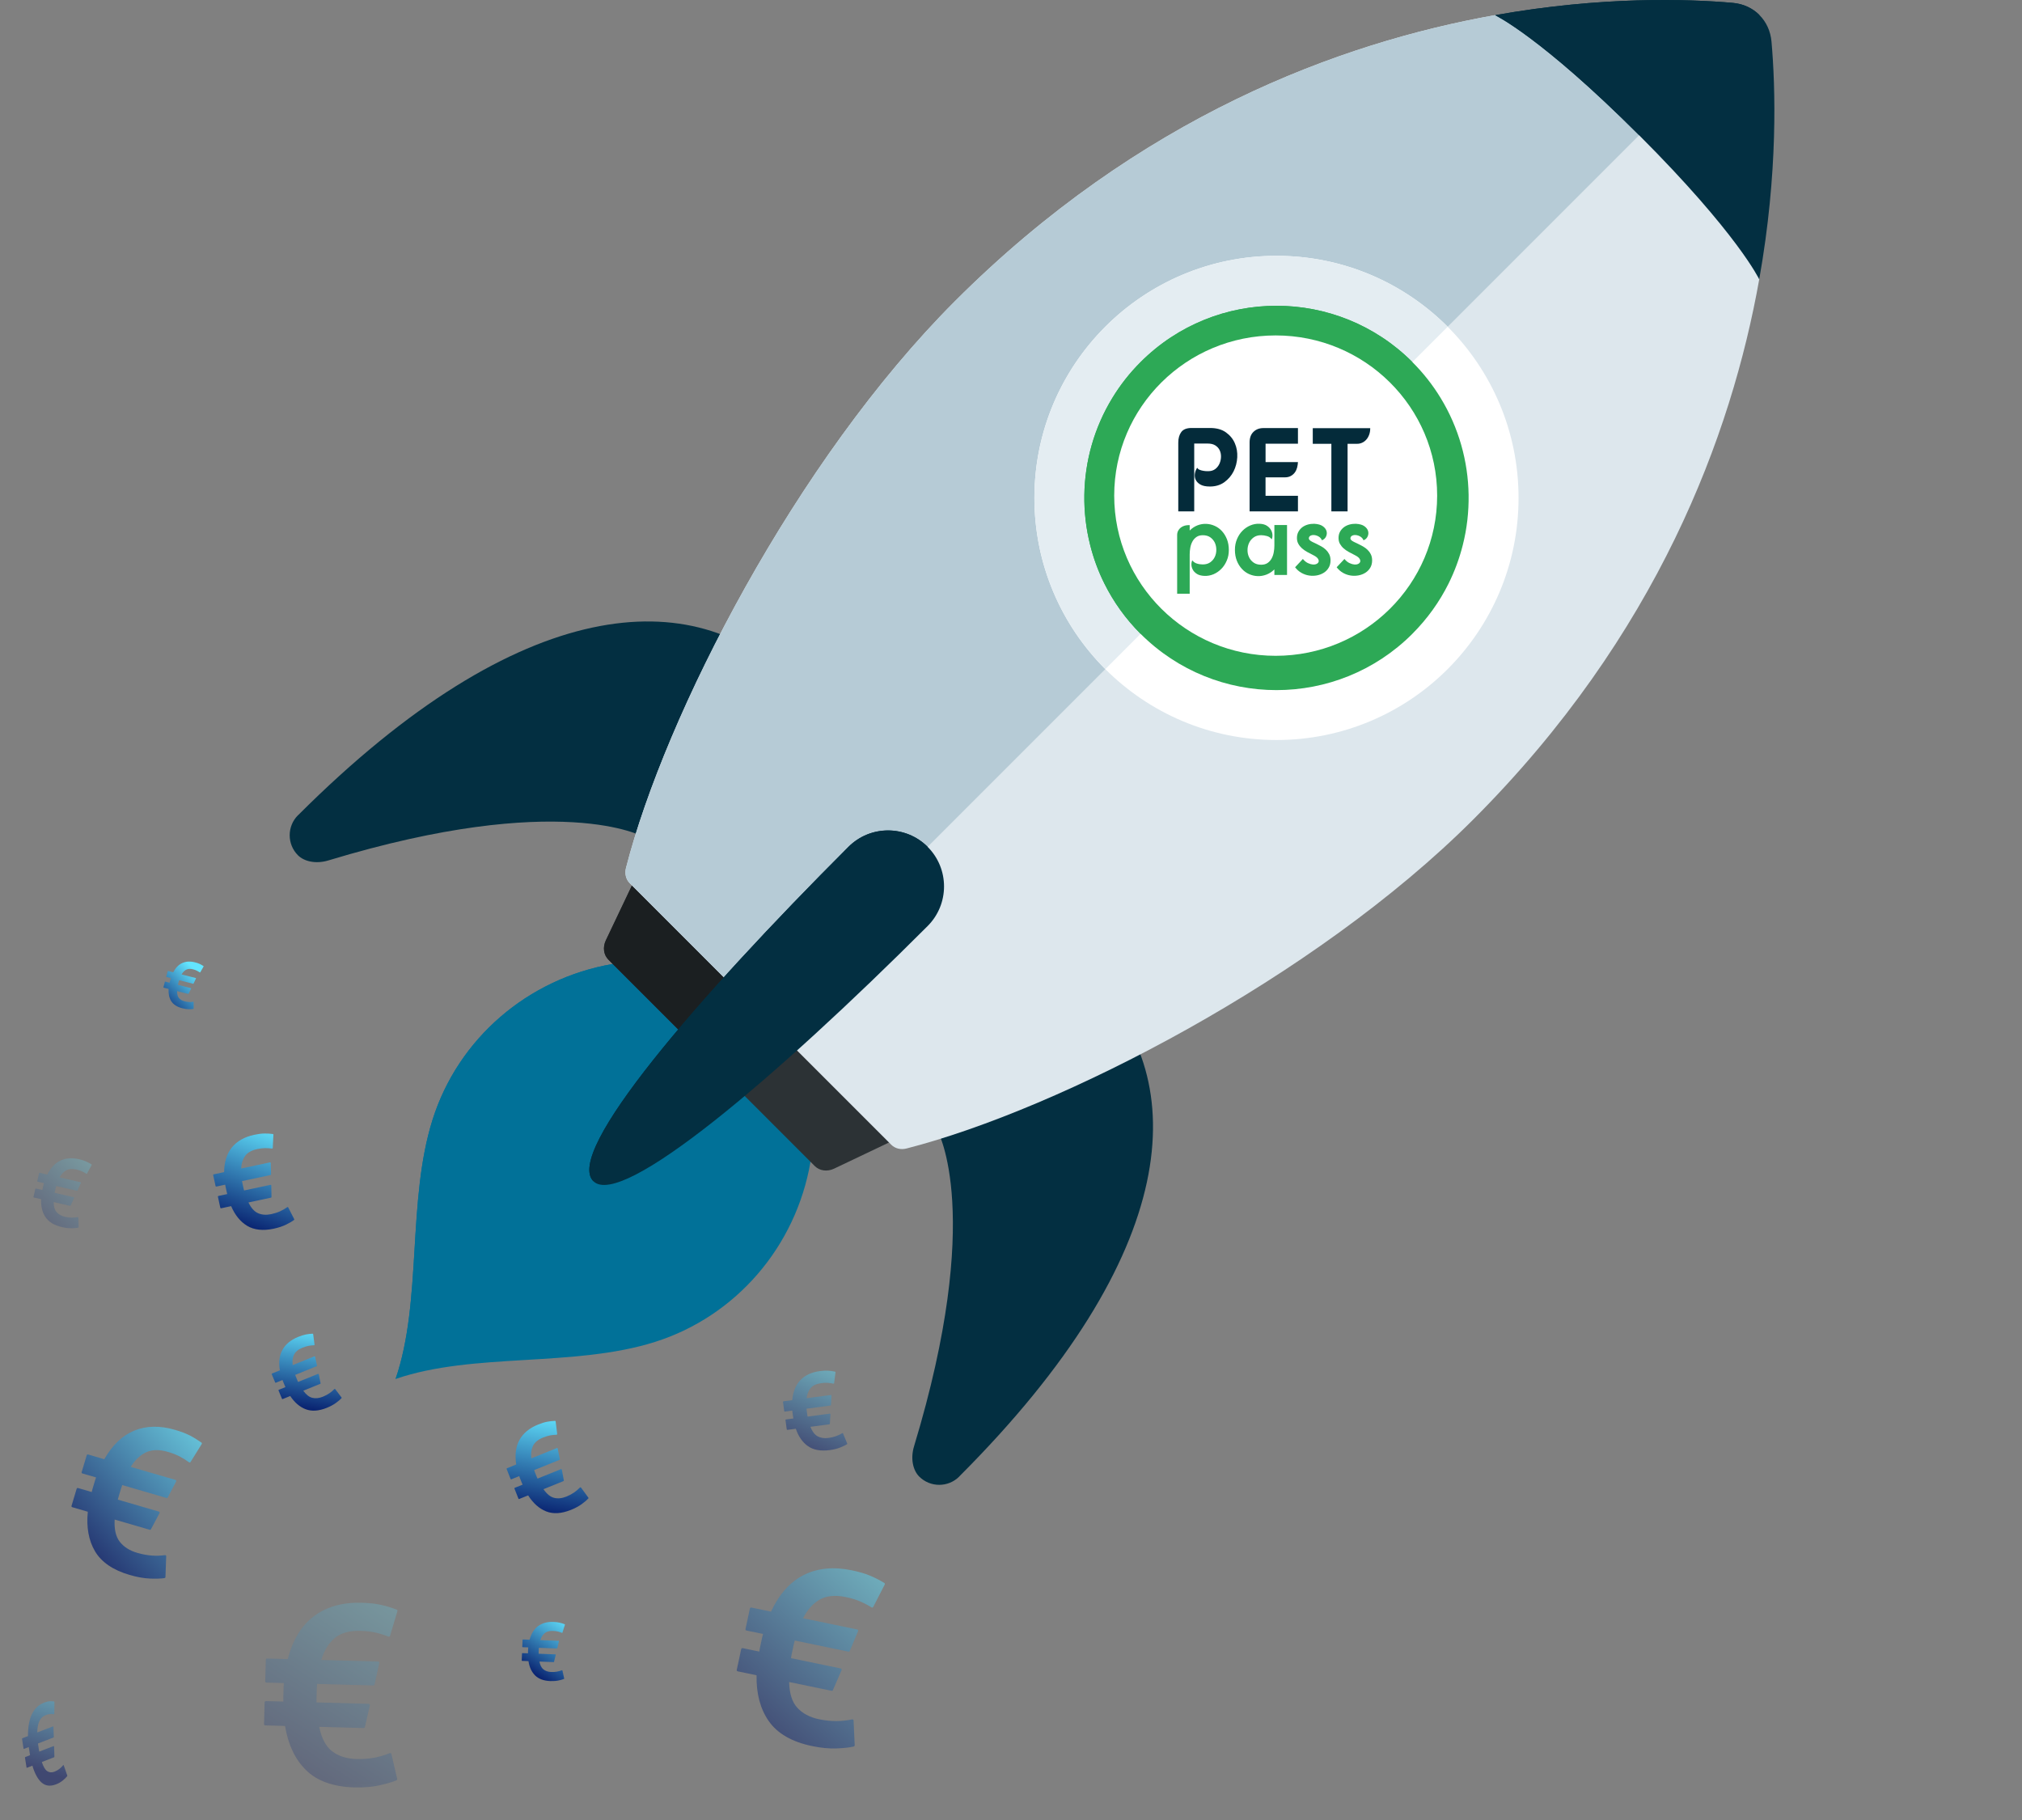 <svg width="70" height="63" viewBox="0 0 70 63" fill="none" xmlns="http://www.w3.org/2000/svg">
<rect x="0" y="0" width="70" height="63" fill="#808080" stroke="none"/>
<g id="aumenta_ventas" clip-path="url(#clip0_2947_22697)">
<g id="Group">
<path id="Vector" d="M28.059 40.216C27.553 43.158 25.475 45.565 22.676 46.451C19.86 47.342 16.393 46.805 13.694 47.734C14.622 45.035 14.085 41.568 14.977 38.752C15.863 35.953 18.269 33.875 21.212 33.368L22.18 32.645L28.918 39.382L28.059 40.215L28.059 40.216Z" fill="#017198"/>
<path id="Vector_2" d="M25.482 35.946L13.694 47.734C14.622 45.034 14.085 41.568 14.977 38.751C15.863 35.953 18.269 33.874 21.212 33.368L22.18 32.645L25.482 35.946V35.946Z" fill="#017198"/>
<path id="Vector_3" d="M30.777 39.548L28.874 40.454C28.638 40.566 28.374 40.53 28.207 40.364L25.653 37.809L23.608 35.764L21.063 33.219C20.896 33.053 20.861 32.789 20.973 32.553L21.878 30.65L22.724 29.805L31.622 38.703L30.777 39.548Z" fill="#2C3235"/>
<path id="Vector_4" d="M27.173 34.254L24.635 36.791L21.063 33.219C20.896 33.053 20.861 32.789 20.973 32.552L21.878 30.65L22.724 29.805L27.173 34.254V34.254Z" fill="#1B1F21"/>
<path id="Vector_5" d="M27.42 23.564C24.041 20.185 18.052 20.486 10.317 28.221L10.316 28.219C9.933 28.602 9.933 29.224 10.316 29.607C10.52 29.811 10.919 29.919 11.365 29.785C19.405 27.347 22.276 28.968 22.276 28.968L27.55 23.694L27.42 23.564V23.564Z" fill="#032F41"/>
<path id="Vector_6" d="M37.864 34.007C41.243 37.386 40.943 43.375 33.207 51.11L33.209 51.111C32.826 51.494 32.204 51.494 31.821 51.111C31.617 50.907 31.509 50.508 31.644 50.062C34.081 42.022 32.46 39.151 32.46 39.151L37.734 33.877L37.865 34.007H37.864Z" fill="#032F41"/>
<path id="Vector_7" d="M60.903 9.67C59.944 15.056 57.38 21.989 51.001 28.369C45.493 33.877 36.676 38.4 31.385 39.755C31.185 39.807 30.987 39.758 30.855 39.626L21.801 30.572C21.669 30.44 21.621 30.242 21.672 30.042C23.027 24.751 27.551 15.934 33.059 10.427C39.438 4.046 46.371 1.483 51.757 0.524C51.757 0.524 53.735 0.373 57.394 4.033C61.081 7.72 60.903 9.67 60.903 9.67Z" fill="#DDE7ED"/>
<path id="Vector_8" d="M57.395 4.033L26.328 35.1L21.801 30.572C21.669 30.44 21.621 30.242 21.672 30.042C23.027 24.751 27.551 15.934 33.058 10.426C39.438 4.046 46.372 1.483 51.758 0.524C51.758 0.524 53.735 0.373 57.395 4.033Z" fill="#B6CBD6"/>
<path id="Vector_9" d="M32.114 32.055C26.852 37.317 21.508 41.854 20.541 40.887C19.538 39.884 24.111 34.576 29.373 29.314C30.13 28.557 31.358 28.557 32.114 29.314C32.871 30.071 32.871 31.298 32.114 32.055Z" fill="#032F41"/>
<path id="Vector_10" d="M32.114 29.313L20.541 40.887C19.537 39.884 24.111 34.576 29.373 29.314C30.13 28.557 31.357 28.557 32.114 29.314V29.313Z" fill="#032F41"/>
<path id="Vector_11" d="M44.191 25.616C48.819 25.616 52.571 21.864 52.571 17.236C52.571 12.607 48.819 8.855 44.191 8.855C39.562 8.855 35.81 12.607 35.81 17.236C35.81 21.864 39.562 25.616 44.191 25.616Z" fill="white"/>
<path id="Vector_12" d="M50.117 11.31L38.265 23.162C34.992 19.889 34.992 14.583 38.265 11.31C41.538 8.037 46.844 8.037 50.117 11.31Z" fill="#E4EDF2"/>
<path id="Vector_13" d="M48.895 21.94C46.297 24.538 42.085 24.538 39.486 21.94C38.964 21.418 38.547 20.83 38.235 20.204C38.02 19.775 37.856 19.327 37.741 18.869C37.597 18.299 37.53 17.714 37.539 17.13C37.557 15.965 37.881 14.804 38.508 13.777C38.777 13.334 39.104 12.915 39.487 12.533C42.085 9.935 46.297 9.935 48.894 12.532C49.278 12.915 49.605 13.334 49.874 13.777C50.501 14.804 50.824 15.966 50.842 17.13C50.851 17.714 50.785 18.299 50.64 18.869C50.525 19.326 50.36 19.774 50.147 20.203C49.834 20.83 49.417 21.417 48.894 21.94H48.895Z" fill="#2DA956"/>
<path id="Vector_14" d="M39.487 21.94C38.965 21.418 38.547 20.83 38.235 20.204C38.021 19.775 37.856 19.327 37.742 18.869C37.598 18.299 37.53 17.714 37.54 17.13C37.557 15.965 37.881 14.804 38.508 13.777C38.777 13.334 39.104 12.915 39.487 12.533C42.085 9.935 46.297 9.935 48.895 12.532L39.486 21.94L39.487 21.94Z" fill="#2DA956"/>
<path id="Vector_15" d="M60.903 9.67C60.903 9.67 60.159 8.094 56.746 4.681C53.334 1.269 51.758 0.525 51.758 0.525C55.456 -0.134 58.426 -0.037 59.986 0.099C60.722 0.164 61.264 0.707 61.328 1.441C61.465 3.002 61.562 5.972 60.903 9.67Z" fill="#032F41"/>
<path id="Vector_16" d="M60.909 0.519L56.746 4.681H56.746C53.334 1.269 51.758 0.525 51.758 0.525C55.456 -0.134 58.426 -0.037 59.986 0.099C60.354 0.132 60.674 0.283 60.909 0.519H60.909Z" fill="#032F41"/>
</g>
<path id="Vector_17" d="M44.239 14.642C44.342 14.458 44.48 14.277 44.681 14.213C44.903 14.144 45.153 14.244 45.309 14.417C45.466 14.589 45.541 14.82 45.576 15.05C45.655 15.554 45.558 16.084 45.307 16.527C45.165 16.778 44.966 17.009 44.698 17.117C44.698 17.117 44.697 17.118 44.696 17.118C44.509 17.194 44.294 17.136 44.167 16.979C44.157 16.968 44.148 16.956 44.14 16.943C44.052 16.816 44.002 16.666 43.968 16.516C43.825 15.886 43.924 15.205 44.239 14.642L44.239 14.642ZM41.817 15.059C41.852 14.829 41.926 14.597 42.081 14.424C42.236 14.251 42.487 14.15 42.709 14.218C42.909 14.28 43.05 14.461 43.153 14.644C43.469 15.206 43.571 15.887 43.431 16.517C43.398 16.668 43.35 16.818 43.262 16.945C43.253 16.957 43.244 16.969 43.235 16.982C43.109 17.14 42.894 17.197 42.706 17.123C42.706 17.123 42.705 17.123 42.703 17.122C42.437 17.015 42.236 16.785 42.093 16.535C41.839 16.092 41.74 15.563 41.816 15.059L41.817 15.059ZM41.547 18.383C41.286 18.342 41.059 18.177 40.88 17.982C40.562 17.637 40.366 17.183 40.331 16.716C40.315 16.503 40.334 16.28 40.438 16.093C40.542 15.907 40.745 15.765 40.959 15.781C41.151 15.795 41.313 15.929 41.443 16.072C41.843 16.511 42.072 17.1 42.075 17.693C42.076 17.836 42.064 17.98 42.011 18.111C42.006 18.125 42 18.137 41.995 18.149C41.913 18.317 41.733 18.413 41.55 18.384C41.55 18.384 41.549 18.384 41.547 18.384L41.547 18.383ZM45.83 20.159C45.756 20.521 45.474 20.858 45.108 20.904C44.624 20.964 44.232 20.53 43.71 20.531C43.188 20.532 42.796 20.969 42.313 20.91C41.947 20.866 41.663 20.53 41.587 20.169C41.513 19.807 41.611 19.43 41.761 19.093C42.03 18.488 42.628 17.812 43.205 17.489C43.513 17.317 43.891 17.315 44.2 17.486C44.779 17.806 45.38 18.48 45.652 19.084C45.804 19.421 45.903 19.797 45.83 20.159ZM47.07 16.701C47.038 17.169 46.843 17.623 46.527 17.97C46.349 18.165 46.123 18.331 45.862 18.374C45.861 18.374 45.86 18.375 45.859 18.375C45.676 18.404 45.494 18.309 45.413 18.142C45.407 18.13 45.402 18.116 45.396 18.104C45.343 17.972 45.33 17.827 45.33 17.686C45.331 17.093 45.558 16.503 45.955 16.061C46.084 15.918 46.245 15.784 46.438 15.768C46.652 15.752 46.855 15.893 46.96 16.079C47.065 16.266 47.085 16.488 47.07 16.701L47.07 16.701Z" fill="white"/>
<g id="Clip path group">
<mask id="mask0_2947_22697" style="mask-type:luminance" maskUnits="userSpaceOnUse" x="0" y="11" width="70" height="52">
<g id="clippath">
<path id="Vector_18" d="M70 11.252H0V62.924H70V11.252Z" fill="white"/>
</g>
</mask>
<g mask="url(#mask0_2947_22697)">
<g id="Group_2">
<path id="Vector_19" d="M20.111 51.492C20.108 51.487 20.102 51.484 20.095 51.483C20.089 51.483 20.083 51.485 20.078 51.49C20.016 51.555 19.946 51.614 19.869 51.667C19.793 51.719 19.704 51.766 19.604 51.806C19.452 51.867 19.307 51.881 19.175 51.846C19.05 51.812 18.928 51.712 18.814 51.549L19.506 51.269C19.516 51.265 19.522 51.255 19.52 51.245L19.45 50.871C19.448 50.864 19.444 50.859 19.439 50.856C19.433 50.853 19.426 50.852 19.42 50.855L18.609 51.182C18.598 51.161 18.59 51.141 18.582 51.123L18.517 50.959C18.508 50.937 18.5 50.913 18.492 50.888L19.367 50.535C19.377 50.531 19.382 50.52 19.38 50.51L19.308 50.141C19.307 50.135 19.303 50.129 19.297 50.126C19.291 50.123 19.285 50.123 19.279 50.125L18.394 50.482C18.374 50.322 18.391 50.18 18.447 50.059C18.505 49.933 18.623 49.833 18.799 49.762C18.888 49.726 18.971 49.701 19.046 49.687C19.121 49.674 19.197 49.666 19.269 49.665C19.275 49.665 19.28 49.662 19.285 49.657C19.288 49.652 19.291 49.646 19.29 49.64L19.236 49.203C19.235 49.191 19.225 49.183 19.214 49.184C19.118 49.188 19.026 49.198 18.937 49.215C18.848 49.232 18.743 49.265 18.625 49.313C18.327 49.433 18.111 49.612 17.982 49.846C17.856 50.077 17.819 50.361 17.872 50.693L17.551 50.823C17.541 50.827 17.535 50.84 17.54 50.851L17.676 51.194C17.68 51.205 17.693 51.21 17.704 51.206L17.975 51.096C17.983 51.12 17.991 51.143 18 51.166L18.066 51.331C18.074 51.35 18.082 51.37 18.093 51.391L17.822 51.5C17.811 51.505 17.805 51.517 17.81 51.528L17.948 51.875C17.952 51.886 17.965 51.892 17.976 51.887L18.284 51.763C18.456 52.034 18.665 52.22 18.904 52.316C19.148 52.414 19.438 52.397 19.766 52.265C19.911 52.207 20.036 52.139 20.139 52.065C20.241 51.991 20.318 51.925 20.368 51.87C20.375 51.862 20.375 51.851 20.37 51.843L20.113 51.492L20.111 51.492Z" fill="url(#paint0_linear_2947_22697)"/>
<path id="Vector_20" d="M19.472 57.826C19.471 57.822 19.468 57.818 19.465 57.816C19.461 57.814 19.456 57.814 19.453 57.816C19.397 57.837 19.339 57.854 19.279 57.865C19.219 57.875 19.153 57.879 19.082 57.877C18.973 57.873 18.883 57.842 18.812 57.786C18.746 57.733 18.699 57.642 18.674 57.515L19.167 57.534C19.174 57.534 19.18 57.529 19.181 57.523L19.239 57.283C19.24 57.279 19.239 57.275 19.237 57.271C19.234 57.268 19.23 57.266 19.226 57.266L18.648 57.244C18.647 57.228 18.647 57.214 18.648 57.201L18.652 57.088C18.653 57.072 18.654 57.056 18.656 57.039L19.279 57.062C19.286 57.062 19.292 57.058 19.294 57.051L19.349 56.814C19.35 56.81 19.349 56.806 19.346 56.802C19.343 56.799 19.339 56.797 19.335 56.797L18.706 56.773C18.736 56.673 18.785 56.594 18.851 56.537C18.92 56.477 19.018 56.45 19.143 56.455C19.206 56.457 19.263 56.464 19.312 56.476C19.361 56.488 19.409 56.504 19.453 56.522C19.456 56.523 19.46 56.523 19.464 56.522C19.468 56.52 19.47 56.517 19.472 56.513L19.557 56.241C19.559 56.234 19.555 56.226 19.549 56.224C19.49 56.2 19.431 56.182 19.373 56.169C19.315 56.155 19.242 56.146 19.158 56.143C18.946 56.136 18.768 56.184 18.628 56.288C18.49 56.391 18.391 56.549 18.334 56.759L18.105 56.751C18.098 56.751 18.091 56.756 18.091 56.764L18.081 57.003C18.081 57.011 18.087 57.017 18.095 57.018L18.288 57.025C18.286 57.041 18.285 57.057 18.284 57.073L18.279 57.188C18.279 57.201 18.279 57.215 18.279 57.23L18.087 57.223C18.079 57.223 18.072 57.228 18.072 57.236L18.062 57.478C18.062 57.486 18.069 57.492 18.076 57.492L18.295 57.501C18.327 57.707 18.403 57.872 18.521 57.992C18.642 58.115 18.822 58.182 19.055 58.191C19.159 58.194 19.252 58.188 19.334 58.171C19.415 58.154 19.479 58.136 19.524 58.117C19.53 58.114 19.534 58.108 19.532 58.101L19.471 57.826L19.472 57.826Z" fill="url(#paint1_linear_2947_22697)"/>
<path id="Vector_21" opacity="0.75" d="M5.754 53.869C5.754 53.859 5.75 53.849 5.742 53.841C5.734 53.834 5.723 53.831 5.713 53.832C5.562 53.852 5.406 53.857 5.25 53.846C5.094 53.834 4.926 53.803 4.752 53.752C4.484 53.675 4.278 53.542 4.14 53.36C4.008 53.186 3.951 52.931 3.97 52.6L5.183 52.953C5.2 52.958 5.218 52.951 5.226 52.935L5.524 52.376C5.529 52.366 5.529 52.355 5.525 52.345C5.521 52.335 5.512 52.327 5.501 52.324L4.08 51.91C4.089 51.872 4.098 51.837 4.107 51.805L4.191 51.526C4.203 51.487 4.217 51.447 4.232 51.406L5.765 51.853C5.782 51.858 5.801 51.85 5.808 51.834L6.098 51.28C6.103 51.27 6.103 51.259 6.099 51.249C6.094 51.239 6.086 51.232 6.075 51.228L4.526 50.777C4.666 50.548 4.839 50.381 5.039 50.281C5.248 50.176 5.51 50.169 5.817 50.259C5.973 50.304 6.11 50.358 6.224 50.418C6.338 50.478 6.446 50.546 6.544 50.618C6.552 50.625 6.563 50.627 6.573 50.625C6.583 50.623 6.592 50.617 6.597 50.608L6.984 49.984C6.993 49.968 6.989 49.947 6.974 49.936C6.843 49.843 6.708 49.76 6.573 49.69C6.437 49.62 6.263 49.554 6.055 49.494C5.535 49.342 5.059 49.352 4.644 49.523C4.235 49.691 3.887 50.024 3.611 50.511L3.049 50.347C3.03 50.341 3.009 50.352 3.003 50.371L2.827 50.959C2.821 50.978 2.832 50.998 2.852 51.004L3.326 51.142C3.312 51.18 3.299 51.219 3.287 51.258L3.202 51.542C3.192 51.574 3.183 51.609 3.175 51.647L2.7 51.508C2.681 51.503 2.66 51.514 2.654 51.533L2.476 52.127C2.47 52.146 2.481 52.166 2.501 52.172L3.04 52.329C2.986 52.86 3.068 53.318 3.285 53.691C3.507 54.071 3.911 54.349 4.484 54.516C4.738 54.59 4.975 54.633 5.189 54.642C5.402 54.651 5.573 54.645 5.697 54.626C5.715 54.623 5.727 54.609 5.728 54.592L5.754 53.87L5.754 53.869Z" fill="url(#paint2_linear_2947_22697)"/>
<path id="Vector_22" d="M6.704 34.687C6.704 34.684 6.703 34.68 6.7 34.678C6.697 34.676 6.694 34.675 6.691 34.676C6.644 34.684 6.595 34.687 6.546 34.684C6.497 34.682 6.444 34.675 6.389 34.66C6.304 34.639 6.238 34.599 6.193 34.544C6.15 34.491 6.129 34.411 6.131 34.307L6.515 34.405C6.521 34.407 6.526 34.404 6.529 34.399L6.616 34.221C6.618 34.218 6.618 34.214 6.616 34.211C6.615 34.208 6.612 34.206 6.608 34.205L6.159 34.09C6.161 34.078 6.163 34.067 6.166 34.057L6.189 33.968C6.193 33.956 6.196 33.944 6.201 33.93L6.687 34.054C6.692 34.056 6.697 34.053 6.7 34.048L6.784 33.871C6.786 33.868 6.786 33.864 6.784 33.861C6.783 33.858 6.78 33.856 6.777 33.855L6.286 33.73C6.328 33.657 6.38 33.602 6.441 33.569C6.506 33.534 6.588 33.529 6.685 33.554C6.734 33.567 6.778 33.582 6.814 33.6C6.851 33.618 6.885 33.638 6.917 33.659C6.919 33.661 6.923 33.662 6.926 33.661C6.929 33.66 6.932 33.658 6.934 33.655L7.048 33.456C7.051 33.45 7.049 33.444 7.044 33.441C7.002 33.413 6.959 33.388 6.916 33.368C6.873 33.347 6.818 33.328 6.752 33.312C6.587 33.27 6.438 33.278 6.309 33.336C6.183 33.393 6.078 33.501 5.996 33.656L5.818 33.611C5.812 33.609 5.806 33.613 5.805 33.619L5.756 33.805C5.754 33.811 5.758 33.817 5.764 33.819L5.914 33.857C5.91 33.869 5.906 33.882 5.903 33.894L5.879 33.983C5.877 33.994 5.874 34.005 5.872 34.017L5.722 33.978C5.716 33.977 5.709 33.98 5.708 33.986L5.658 34.174C5.657 34.18 5.66 34.187 5.667 34.188L5.837 34.232C5.826 34.399 5.857 34.542 5.929 34.656C6.003 34.773 6.132 34.856 6.314 34.902C6.394 34.923 6.469 34.934 6.536 34.934C6.603 34.935 6.656 34.931 6.695 34.924C6.7 34.923 6.704 34.918 6.704 34.913V34.686L6.704 34.687Z" fill="url(#paint3_linear_2947_22697)"/>
<path id="Vector_23" d="M9.979 41.794C9.976 41.788 9.97 41.784 9.964 41.782C9.957 41.781 9.95 41.782 9.945 41.786C9.867 41.842 9.783 41.891 9.693 41.931C9.603 41.971 9.5 42.004 9.388 42.028C9.216 42.064 9.061 42.053 8.929 41.993C8.802 41.936 8.692 41.812 8.601 41.623L9.381 41.457C9.392 41.455 9.4 41.445 9.399 41.434L9.392 41.036C9.392 41.029 9.389 41.023 9.384 41.018C9.378 41.014 9.371 41.012 9.364 41.014L8.45 41.208C8.443 41.185 8.437 41.163 8.433 41.142L8.394 40.962C8.388 40.938 8.383 40.911 8.379 40.884L9.366 40.674C9.377 40.672 9.384 40.662 9.384 40.651L9.373 40.258C9.373 40.252 9.37 40.245 9.364 40.241C9.359 40.237 9.352 40.235 9.345 40.237L8.349 40.448C8.355 40.279 8.4 40.136 8.48 40.021C8.563 39.901 8.706 39.819 8.904 39.776C9.004 39.755 9.096 39.744 9.178 39.743C9.26 39.743 9.34 39.748 9.417 39.759C9.423 39.76 9.43 39.758 9.435 39.754C9.44 39.75 9.443 39.744 9.443 39.738L9.465 39.277C9.466 39.265 9.457 39.255 9.445 39.254C9.343 39.241 9.243 39.235 9.147 39.237C9.05 39.238 8.933 39.254 8.8 39.282C8.465 39.353 8.205 39.5 8.027 39.719C7.853 39.934 7.763 40.221 7.759 40.573L7.398 40.65C7.385 40.653 7.377 40.665 7.38 40.677L7.463 41.055C7.466 41.068 7.478 41.076 7.49 41.073L7.796 41.008C7.799 41.034 7.804 41.059 7.81 41.084L7.85 41.267C7.854 41.287 7.86 41.309 7.867 41.333L7.562 41.398C7.549 41.4 7.541 41.412 7.544 41.425L7.627 41.807C7.63 41.819 7.642 41.827 7.655 41.825L8.002 41.751C8.135 42.061 8.322 42.29 8.556 42.432C8.796 42.576 9.105 42.61 9.474 42.532C9.638 42.497 9.782 42.45 9.903 42.391C10.023 42.332 10.116 42.278 10.179 42.23C10.188 42.224 10.191 42.212 10.186 42.202L9.978 41.795L9.979 41.794Z" fill="url(#paint4_linear_2947_22697)"/>
<path id="Vector_24" opacity="0.5" d="M29.186 49.619C29.184 49.613 29.18 49.609 29.174 49.608C29.169 49.606 29.163 49.607 29.158 49.61C29.09 49.651 29.017 49.686 28.94 49.714C28.863 49.742 28.776 49.762 28.681 49.775C28.536 49.794 28.409 49.775 28.303 49.717C28.202 49.661 28.119 49.551 28.055 49.389L28.713 49.302C28.722 49.3 28.729 49.293 28.729 49.284L28.749 48.953C28.75 48.948 28.747 48.942 28.744 48.939C28.739 48.935 28.733 48.933 28.728 48.934L27.958 49.036C27.953 49.016 27.95 48.998 27.948 48.98L27.927 48.829C27.924 48.808 27.922 48.786 27.92 48.763L28.751 48.652C28.76 48.651 28.767 48.644 28.768 48.634L28.785 48.308C28.785 48.302 28.783 48.297 28.779 48.293C28.774 48.289 28.769 48.287 28.763 48.288L27.924 48.4C27.941 48.26 27.987 48.144 28.06 48.054C28.137 47.96 28.261 47.901 28.428 47.879C28.512 47.867 28.589 47.864 28.657 47.869C28.725 47.873 28.791 47.883 28.854 47.897C28.859 47.898 28.864 47.897 28.869 47.894C28.873 47.891 28.876 47.886 28.877 47.881L28.925 47.501C28.926 47.491 28.92 47.482 28.91 47.48C28.827 47.462 28.744 47.452 28.664 47.447C28.584 47.442 28.486 47.448 28.374 47.462C28.092 47.5 27.867 47.605 27.706 47.775C27.547 47.942 27.454 48.174 27.427 48.466L27.123 48.507C27.113 48.508 27.105 48.517 27.107 48.528L27.15 48.846C27.152 48.856 27.162 48.864 27.172 48.862L27.429 48.828C27.43 48.849 27.433 48.87 27.435 48.892L27.457 49.045C27.459 49.063 27.462 49.081 27.466 49.101L27.209 49.135C27.199 49.137 27.192 49.146 27.193 49.157L27.237 49.478C27.239 49.489 27.248 49.496 27.259 49.495L27.551 49.456C27.641 49.721 27.78 49.923 27.966 50.055C28.155 50.19 28.409 50.237 28.719 50.196C28.857 50.178 28.98 50.148 29.084 50.107C29.187 50.066 29.268 50.027 29.323 49.992C29.331 49.987 29.334 49.977 29.33 49.969L29.185 49.618L29.186 49.619Z" fill="url(#paint5_linear_2947_22697)"/>
<path id="Vector_25" d="M11.604 48.084C11.601 48.079 11.596 48.077 11.591 48.077C11.585 48.077 11.58 48.078 11.576 48.082C11.524 48.137 11.464 48.187 11.399 48.231C11.335 48.275 11.259 48.314 11.174 48.349C11.045 48.401 10.922 48.413 10.809 48.385C10.701 48.358 10.597 48.275 10.499 48.14L11.087 47.902C11.095 47.899 11.1 47.89 11.098 47.882L11.036 47.57C11.035 47.565 11.031 47.56 11.026 47.558C11.021 47.555 11.016 47.555 11.011 47.557L10.321 47.836C10.312 47.818 10.305 47.802 10.298 47.787L10.242 47.651C10.234 47.633 10.226 47.613 10.219 47.592L10.963 47.291C10.971 47.288 10.976 47.279 10.974 47.27L10.909 46.963C10.908 46.958 10.905 46.953 10.9 46.951C10.895 46.948 10.889 46.948 10.884 46.95L10.133 47.254C10.115 47.121 10.129 47.002 10.175 46.901C10.223 46.795 10.323 46.711 10.473 46.651C10.548 46.621 10.619 46.599 10.683 46.587C10.747 46.575 10.811 46.568 10.872 46.567C10.877 46.567 10.882 46.564 10.886 46.56C10.889 46.556 10.891 46.551 10.89 46.546L10.841 46.182C10.84 46.173 10.832 46.166 10.822 46.166C10.741 46.17 10.662 46.179 10.586 46.194C10.511 46.209 10.421 46.237 10.321 46.278C10.068 46.38 9.885 46.531 9.777 46.727C9.671 46.92 9.642 47.158 9.689 47.434L9.417 47.544C9.407 47.548 9.403 47.559 9.407 47.568L9.526 47.853C9.53 47.862 9.54 47.866 9.55 47.863L9.78 47.77C9.787 47.789 9.794 47.809 9.802 47.828L9.859 47.965C9.866 47.98 9.873 47.997 9.882 48.015L9.652 48.108C9.643 48.111 9.638 48.122 9.642 48.131L9.762 48.419C9.766 48.428 9.777 48.433 9.786 48.429L10.048 48.323C10.197 48.548 10.376 48.702 10.58 48.78C10.789 48.861 11.036 48.844 11.314 48.732C11.437 48.682 11.544 48.625 11.63 48.562C11.716 48.5 11.782 48.444 11.824 48.398C11.83 48.392 11.83 48.382 11.825 48.375L11.604 48.084L11.604 48.084Z" fill="url(#paint6_linear_2947_22697)"/>
<path id="Vector_26" opacity="0.5" d="M29.551 59.557C29.55 59.544 29.544 59.533 29.534 59.525C29.524 59.517 29.511 59.514 29.498 59.517C29.322 59.555 29.138 59.575 28.953 59.576C28.767 59.577 28.566 59.556 28.354 59.512C28.031 59.445 27.775 59.308 27.593 59.105C27.421 58.912 27.328 58.616 27.319 58.223L28.787 58.527C28.807 58.532 28.827 58.521 28.836 58.502L29.134 57.813C29.139 57.801 29.139 57.788 29.133 57.776C29.127 57.765 29.116 57.757 29.103 57.754L27.383 57.398C27.389 57.352 27.397 57.309 27.405 57.271L27.477 56.932C27.487 56.886 27.5 56.837 27.514 56.787L29.37 57.172C29.391 57.176 29.411 57.165 29.419 57.146L29.707 56.463C29.712 56.451 29.712 56.438 29.706 56.427C29.7 56.416 29.689 56.408 29.676 56.405L27.801 56.016C27.945 55.732 28.132 55.519 28.359 55.382C28.596 55.239 28.905 55.206 29.277 55.283C29.466 55.322 29.633 55.372 29.773 55.432C29.915 55.493 30.048 55.563 30.171 55.64C30.181 55.646 30.194 55.648 30.205 55.645C30.217 55.641 30.227 55.633 30.232 55.623L30.629 54.849C30.639 54.829 30.632 54.805 30.613 54.793C30.448 54.694 30.281 54.609 30.115 54.54C29.947 54.469 29.735 54.408 29.484 54.356C28.854 54.225 28.293 54.281 27.818 54.523C27.351 54.76 26.973 55.185 26.692 55.787L26.013 55.646C25.989 55.641 25.966 55.656 25.961 55.679L25.809 56.39C25.804 56.413 25.819 56.435 25.842 56.441L26.416 56.56C26.403 56.606 26.391 56.653 26.381 56.701L26.308 57.044C26.299 57.083 26.292 57.125 26.286 57.17L25.712 57.051C25.688 57.046 25.665 57.061 25.66 57.084L25.506 57.804C25.501 57.827 25.516 57.849 25.54 57.854L26.192 57.99C26.179 58.623 26.321 59.157 26.614 59.576C26.913 60.006 27.417 60.296 28.111 60.44C28.419 60.504 28.703 60.532 28.956 60.522C29.209 60.513 29.41 60.491 29.556 60.456C29.576 60.451 29.59 60.433 29.589 60.413L29.55 59.557H29.551Z" fill="url(#paint7_linear_2947_22697)"/>
<path id="Vector_27" opacity="0.25" d="M13.551 60.718C13.548 60.705 13.54 60.695 13.528 60.689C13.516 60.683 13.502 60.682 13.491 60.687C13.319 60.757 13.138 60.81 12.951 60.845C12.764 60.88 12.557 60.895 12.335 60.889C11.996 60.88 11.712 60.788 11.491 60.616C11.28 60.453 11.132 60.17 11.049 59.775L12.588 59.816C12.609 59.817 12.628 59.803 12.632 59.782L12.805 59.032C12.808 59.02 12.805 59.006 12.796 58.996C12.788 58.986 12.776 58.979 12.762 58.979L10.959 58.93C10.957 58.883 10.956 58.839 10.957 58.799L10.967 58.443C10.969 58.395 10.972 58.343 10.977 58.29L12.923 58.343C12.944 58.343 12.963 58.329 12.967 58.308L13.131 57.567C13.134 57.554 13.131 57.541 13.122 57.531C13.114 57.52 13.102 57.514 13.089 57.514L11.123 57.461C11.215 57.148 11.364 56.898 11.568 56.719C11.78 56.532 12.085 56.442 12.476 56.453C12.673 56.458 12.851 56.479 13.005 56.514C13.159 56.55 13.307 56.596 13.444 56.652C13.456 56.656 13.469 56.656 13.481 56.651C13.492 56.645 13.5 56.635 13.504 56.623L13.759 55.77C13.766 55.748 13.755 55.725 13.733 55.717C13.549 55.647 13.364 55.591 13.182 55.551C13 55.511 12.775 55.487 12.512 55.48C11.851 55.462 11.296 55.62 10.861 55.95C10.434 56.274 10.131 56.772 9.961 57.43L9.248 57.41C9.224 57.41 9.203 57.429 9.203 57.453L9.182 58.199C9.181 58.223 9.201 58.243 9.225 58.243L9.827 58.26C9.822 58.309 9.819 58.359 9.818 58.409L9.808 58.768C9.807 58.809 9.807 58.853 9.809 58.9L9.207 58.884C9.183 58.883 9.162 58.902 9.161 58.926L9.141 59.681C9.14 59.705 9.159 59.725 9.184 59.725L9.868 59.744C9.973 60.386 10.216 60.899 10.59 61.269C10.973 61.649 11.535 61.851 12.263 61.871C12.586 61.879 12.878 61.856 13.132 61.801C13.385 61.745 13.584 61.687 13.724 61.625C13.744 61.617 13.755 61.596 13.75 61.575L13.551 60.719L13.551 60.718Z" fill="url(#paint8_linear_2947_22697)"/>
<path id="Vector_28" opacity="0.25" d="M2.713 42.147C2.713 42.142 2.711 42.137 2.707 42.135C2.703 42.132 2.698 42.13 2.693 42.131C2.624 42.144 2.553 42.15 2.481 42.149C2.409 42.148 2.331 42.138 2.249 42.12C2.124 42.091 2.026 42.036 1.957 41.955C1.892 41.879 1.858 41.763 1.858 41.61L2.426 41.741C2.433 41.742 2.441 41.739 2.445 41.731L2.567 41.466C2.569 41.462 2.569 41.457 2.567 41.452C2.564 41.448 2.561 41.444 2.556 41.443L1.891 41.29C1.894 41.272 1.897 41.256 1.9 41.241L1.931 41.11C1.936 41.092 1.941 41.073 1.947 41.054L2.664 41.219C2.672 41.22 2.68 41.217 2.683 41.209L2.801 40.947C2.803 40.942 2.803 40.937 2.801 40.932C2.798 40.928 2.794 40.925 2.789 40.923L2.065 40.757C2.123 40.648 2.198 40.566 2.287 40.515C2.38 40.461 2.501 40.451 2.645 40.484C2.717 40.501 2.782 40.522 2.836 40.547C2.89 40.571 2.941 40.599 2.988 40.63C2.992 40.633 2.997 40.634 3.002 40.633C3.006 40.632 3.01 40.628 3.013 40.624L3.174 40.327C3.177 40.32 3.175 40.31 3.168 40.305C3.105 40.266 3.041 40.231 2.976 40.203C2.912 40.174 2.83 40.148 2.733 40.126C2.49 40.07 2.271 40.087 2.085 40.177C1.902 40.265 1.751 40.427 1.637 40.658L1.374 40.597C1.365 40.596 1.356 40.601 1.354 40.61L1.289 40.885C1.287 40.894 1.292 40.903 1.301 40.904L1.523 40.956C1.517 40.973 1.512 40.992 1.508 41.01L1.477 41.143C1.473 41.158 1.47 41.174 1.467 41.192L1.245 41.141C1.236 41.139 1.227 41.144 1.225 41.153L1.159 41.431C1.157 41.44 1.162 41.449 1.171 41.451L1.424 41.509C1.413 41.755 1.464 41.963 1.574 42.129C1.686 42.298 1.879 42.415 2.147 42.477C2.266 42.505 2.377 42.518 2.475 42.516C2.573 42.515 2.651 42.508 2.708 42.495C2.716 42.494 2.722 42.487 2.722 42.479L2.714 42.146L2.713 42.147Z" fill="url(#paint9_linear_2947_22697)"/>
<path id="Vector_29" opacity="0.5" d="M2.208 61.108C2.206 61.102 2.203 61.099 2.199 61.098C2.195 61.096 2.191 61.098 2.188 61.101C2.147 61.152 2.101 61.197 2.052 61.235C2.004 61.272 1.948 61.303 1.887 61.327C1.793 61.363 1.708 61.357 1.634 61.308C1.563 61.261 1.501 61.155 1.448 60.992L1.874 60.827C1.88 60.825 1.884 60.817 1.883 60.807L1.873 60.459C1.873 60.453 1.871 60.447 1.868 60.444C1.865 60.44 1.861 60.439 1.858 60.44L1.359 60.633C1.355 60.613 1.351 60.593 1.348 60.576L1.324 60.419C1.321 60.398 1.318 60.375 1.315 60.351L1.853 60.143C1.859 60.141 1.863 60.132 1.863 60.122L1.85 59.778C1.85 59.772 1.848 59.767 1.845 59.764C1.842 59.76 1.838 59.759 1.834 59.76L1.291 59.97C1.292 59.822 1.314 59.695 1.356 59.593C1.4 59.486 1.477 59.41 1.585 59.368C1.64 59.347 1.69 59.335 1.735 59.333C1.78 59.33 1.824 59.333 1.866 59.341C1.87 59.341 1.873 59.34 1.876 59.336C1.879 59.332 1.88 59.327 1.88 59.322L1.885 58.918C1.885 58.908 1.88 58.899 1.873 58.898C1.818 58.889 1.763 58.886 1.71 58.891C1.656 58.894 1.593 58.911 1.52 58.939C1.338 59.01 1.197 59.145 1.103 59.34C1.011 59.533 0.966 59.787 0.97 60.095L0.773 60.171C0.766 60.174 0.762 60.185 0.764 60.195L0.815 60.524C0.817 60.535 0.824 60.541 0.83 60.539L0.997 60.474C0.999 60.496 1.002 60.518 1.006 60.54L1.031 60.699C1.034 60.717 1.037 60.736 1.041 60.756L0.875 60.821C0.868 60.823 0.864 60.834 0.865 60.845L0.918 61.177C0.919 61.188 0.926 61.195 0.933 61.192L1.122 61.119C1.2 61.387 1.306 61.583 1.437 61.701C1.571 61.822 1.741 61.843 1.943 61.765C2.032 61.731 2.11 61.685 2.175 61.631C2.241 61.577 2.291 61.527 2.325 61.484C2.329 61.478 2.331 61.468 2.328 61.459L2.207 61.108L2.208 61.108Z" fill="url(#paint10_linear_2947_22697)"/>
</g>
</g>
</g>
<g id="Group_3">
<path id="Vector_30" d="M44.163 22.701C47.25 22.701 49.753 20.218 49.753 17.156C49.753 14.094 47.25 11.611 44.163 11.611C41.075 11.611 38.573 14.094 38.573 17.156C38.573 20.218 41.075 22.701 44.163 22.701Z" fill="white"/>
<g id="Group_4">
<path id="Vector_31" d="M41.252 14.815H41.892C42.116 14.815 42.299 14.865 42.44 14.966C42.581 15.067 42.685 15.193 42.749 15.343C42.815 15.493 42.842 15.655 42.833 15.83C42.823 16.004 42.781 16.166 42.706 16.316C42.631 16.465 42.525 16.59 42.386 16.691C42.247 16.791 42.081 16.841 41.887 16.841C41.74 16.841 41.628 16.817 41.549 16.769C41.47 16.721 41.417 16.663 41.389 16.596C41.361 16.529 41.354 16.458 41.368 16.384C41.382 16.31 41.408 16.245 41.447 16.19C41.461 16.22 41.487 16.244 41.526 16.26C41.565 16.277 41.609 16.289 41.657 16.297C41.705 16.306 41.753 16.31 41.8 16.31C41.847 16.31 41.886 16.307 41.917 16.302C41.992 16.288 42.056 16.255 42.11 16.203C42.164 16.15 42.204 16.089 42.23 16.019C42.257 15.949 42.27 15.875 42.27 15.797C42.27 15.719 42.254 15.647 42.222 15.581C42.19 15.515 42.14 15.46 42.073 15.418C42.005 15.375 41.918 15.354 41.813 15.354H41.343V17.702H40.791V15.322C40.791 15.171 40.826 15.048 40.895 14.955C40.965 14.861 41.084 14.815 41.251 14.815H41.252Z" fill="#042B3A"/>
<path id="Vector_32" d="M44.934 14.818V15.358H43.813V15.996H44.934C44.931 16.06 44.921 16.123 44.905 16.186C44.888 16.249 44.862 16.305 44.826 16.355C44.79 16.404 44.743 16.445 44.687 16.476C44.63 16.508 44.56 16.524 44.477 16.524H43.812V17.162H44.934V17.702H43.26V15.317C43.26 15.157 43.305 15.034 43.395 14.948C43.485 14.861 43.599 14.818 43.737 14.818H44.934H44.934Z" fill="#042B3A"/>
<path id="Vector_33" d="M45.447 14.822H47.436C47.436 14.907 47.424 14.982 47.399 15.049C47.374 15.116 47.341 15.173 47.299 15.219C47.258 15.265 47.21 15.301 47.156 15.325C47.102 15.35 47.045 15.362 46.984 15.362H46.652V17.702H46.091V15.362H45.447V14.822H45.447Z" fill="#042B3A"/>
<path id="Vector_34" d="M41.186 18.364C41.269 18.281 41.36 18.222 41.46 18.183C41.56 18.146 41.66 18.129 41.761 18.134C41.862 18.138 41.959 18.161 42.054 18.204C42.148 18.246 42.231 18.306 42.302 18.384C42.374 18.462 42.432 18.556 42.476 18.666C42.519 18.776 42.541 18.9 42.541 19.038C42.541 19.175 42.518 19.293 42.47 19.404C42.423 19.516 42.361 19.611 42.282 19.691C42.204 19.771 42.114 19.833 42.012 19.877C41.909 19.92 41.805 19.939 41.697 19.935C41.585 19.93 41.496 19.906 41.431 19.863C41.366 19.82 41.319 19.77 41.29 19.713C41.261 19.656 41.246 19.598 41.246 19.54C41.246 19.481 41.257 19.433 41.277 19.398C41.297 19.424 41.321 19.447 41.349 19.466C41.377 19.485 41.407 19.5 41.44 19.509C41.473 19.519 41.506 19.527 41.541 19.531C41.576 19.536 41.609 19.538 41.64 19.538C41.744 19.538 41.83 19.513 41.9 19.463C41.969 19.413 42.021 19.351 42.056 19.276C42.091 19.201 42.108 19.12 42.108 19.032C42.108 18.945 42.091 18.863 42.058 18.789C42.024 18.715 41.972 18.652 41.903 18.602C41.833 18.552 41.746 18.527 41.64 18.527C41.553 18.527 41.48 18.547 41.422 18.587C41.364 18.627 41.317 18.679 41.282 18.742C41.247 18.806 41.223 18.876 41.208 18.954C41.194 19.032 41.186 19.11 41.186 19.188V20.552H40.752V18.524C40.752 18.466 40.764 18.415 40.788 18.37C40.811 18.326 40.843 18.289 40.883 18.259C40.924 18.229 40.97 18.207 41.022 18.193C41.073 18.18 41.128 18.175 41.186 18.177V18.364H41.186Z" fill="#2DA956"/>
<path id="Vector_35" d="M44.118 19.71C44.033 19.793 43.941 19.853 43.841 19.891C43.741 19.928 43.64 19.946 43.539 19.942C43.439 19.939 43.34 19.916 43.245 19.874C43.15 19.832 43.066 19.771 42.993 19.692C42.92 19.613 42.861 19.519 42.818 19.409C42.774 19.298 42.752 19.173 42.752 19.033C42.752 18.893 42.776 18.777 42.823 18.663C42.87 18.55 42.934 18.453 43.013 18.373C43.093 18.293 43.183 18.231 43.285 18.188C43.387 18.145 43.493 18.125 43.603 18.13C43.711 18.134 43.797 18.158 43.862 18.201C43.928 18.245 43.975 18.295 44.005 18.353C44.036 18.411 44.051 18.469 44.052 18.528C44.053 18.587 44.044 18.634 44.024 18.67C43.986 18.613 43.932 18.575 43.862 18.556C43.793 18.537 43.725 18.526 43.661 18.526C43.557 18.526 43.471 18.552 43.402 18.602C43.332 18.652 43.279 18.715 43.243 18.791C43.207 18.867 43.189 18.949 43.188 19.037C43.187 19.125 43.203 19.207 43.239 19.283C43.273 19.359 43.326 19.422 43.397 19.473C43.467 19.523 43.555 19.548 43.661 19.548C43.75 19.548 43.824 19.528 43.883 19.488C43.941 19.448 43.987 19.396 44.022 19.333C44.057 19.269 44.082 19.198 44.096 19.119C44.111 19.04 44.118 18.962 44.118 18.884V18.174H44.556V19.902H44.118V19.712V19.71Z" fill="#2DA956"/>
<path id="Vector_36" d="M45.766 18.702C45.748 18.66 45.723 18.626 45.692 18.6C45.66 18.575 45.626 18.555 45.589 18.542C45.552 18.529 45.517 18.521 45.482 18.52C45.447 18.519 45.418 18.523 45.396 18.532C45.356 18.545 45.329 18.568 45.317 18.6C45.305 18.633 45.311 18.663 45.336 18.692C45.356 18.714 45.388 18.736 45.431 18.757C45.475 18.778 45.524 18.802 45.578 18.827C45.632 18.853 45.687 18.882 45.744 18.914C45.801 18.946 45.853 18.984 45.901 19.029C45.948 19.074 45.986 19.126 46.017 19.186C46.047 19.246 46.062 19.317 46.062 19.399C46.062 19.495 46.041 19.579 45.998 19.651C45.956 19.723 45.899 19.782 45.828 19.826C45.758 19.871 45.678 19.901 45.59 19.918C45.501 19.934 45.411 19.936 45.321 19.922C45.23 19.909 45.142 19.878 45.057 19.831C44.971 19.783 44.898 19.718 44.835 19.636L45.104 19.349C45.16 19.416 45.218 19.463 45.28 19.492C45.342 19.521 45.399 19.537 45.452 19.541C45.505 19.544 45.549 19.536 45.585 19.517C45.621 19.498 45.643 19.473 45.651 19.441C45.658 19.408 45.649 19.373 45.622 19.334C45.595 19.295 45.544 19.256 45.467 19.218C45.395 19.183 45.325 19.146 45.257 19.108C45.189 19.071 45.128 19.028 45.075 18.982C45.023 18.935 44.98 18.883 44.948 18.825C44.915 18.767 44.899 18.699 44.899 18.621C44.899 18.544 44.916 18.47 44.95 18.408C44.984 18.346 45.028 18.294 45.084 18.251C45.14 18.209 45.205 18.178 45.276 18.158C45.348 18.138 45.422 18.129 45.498 18.131C45.628 18.138 45.728 18.166 45.796 18.216C45.864 18.266 45.907 18.323 45.924 18.386C45.941 18.45 45.935 18.511 45.907 18.571C45.879 18.632 45.832 18.675 45.767 18.701L45.766 18.702Z" fill="#2DA956"/>
<path id="Vector_37" d="M47.205 18.702C47.188 18.66 47.163 18.626 47.131 18.6C47.1 18.575 47.066 18.555 47.029 18.542C46.992 18.529 46.956 18.521 46.921 18.52C46.886 18.519 46.858 18.523 46.836 18.532C46.795 18.545 46.769 18.568 46.757 18.6C46.744 18.633 46.75 18.663 46.775 18.692C46.795 18.714 46.827 18.736 46.871 18.757C46.915 18.778 46.964 18.802 47.017 18.827C47.071 18.853 47.126 18.882 47.184 18.914C47.241 18.946 47.293 18.984 47.34 19.029C47.387 19.074 47.426 19.126 47.456 19.186C47.487 19.246 47.502 19.317 47.502 19.399C47.502 19.495 47.48 19.579 47.438 19.651C47.395 19.723 47.338 19.782 47.268 19.826C47.197 19.871 47.118 19.901 47.029 19.918C46.94 19.934 46.851 19.936 46.76 19.922C46.669 19.909 46.581 19.878 46.496 19.831C46.411 19.783 46.337 19.718 46.274 19.636L46.543 19.349C46.599 19.416 46.658 19.463 46.72 19.492C46.781 19.521 46.839 19.537 46.892 19.541C46.944 19.544 46.988 19.536 47.025 19.517C47.06 19.498 47.082 19.473 47.09 19.441C47.098 19.408 47.088 19.373 47.062 19.334C47.035 19.295 46.983 19.256 46.907 19.218C46.835 19.183 46.765 19.146 46.697 19.108C46.628 19.071 46.568 19.028 46.515 18.982C46.462 18.935 46.42 18.883 46.387 18.825C46.355 18.767 46.339 18.699 46.339 18.621C46.339 18.544 46.355 18.47 46.389 18.408C46.423 18.346 46.468 18.294 46.524 18.251C46.58 18.209 46.644 18.178 46.716 18.158C46.788 18.138 46.862 18.129 46.938 18.131C47.068 18.138 47.167 18.166 47.236 18.216C47.304 18.266 47.347 18.323 47.363 18.386C47.38 18.45 47.374 18.511 47.346 18.571C47.318 18.632 47.272 18.675 47.207 18.701L47.205 18.702Z" fill="#2DA956"/>
</g>
</g>
</g>
<defs>
<linearGradient id="paint0_linear_2947_22697" x1="19.725" y1="49.025" x2="19.092" y2="52.772" gradientUnits="userSpaceOnUse">
<stop stop-color="#63E5FF"/>
<stop offset="1" stop-color="#000F62"/>
</linearGradient>
<linearGradient id="paint1_linear_2947_22697" x1="19.861" y1="56.177" x2="18.494" y2="58.231" gradientUnits="userSpaceOnUse">
<stop stop-color="#63E5FF"/>
<stop offset="1" stop-color="#000F62"/>
</linearGradient>
<linearGradient id="paint2_linear_2947_22697" x1="7.8" y1="50.116" x2="3.087" y2="54.369" gradientUnits="userSpaceOnUse">
<stop stop-color="#63E5FF"/>
<stop offset="1" stop-color="#000F62"/>
</linearGradient>
<linearGradient id="paint3_linear_2947_22697" x1="5.965" y1="32.764" x2="4.519" y2="34.161" gradientUnits="userSpaceOnUse">
<stop stop-color="#63E5FF"/>
<stop offset="1" stop-color="#000F62"/>
</linearGradient>
<linearGradient id="paint4_linear_2947_22697" x1="8.834" y1="38.752" x2="7.513" y2="42.527" gradientUnits="userSpaceOnUse">
<stop stop-color="#63E5FF"/>
<stop offset="1" stop-color="#000F62"/>
</linearGradient>
<linearGradient id="paint5_linear_2947_22697" x1="29.353" y1="47.384" x2="28.021" y2="50.413" gradientUnits="userSpaceOnUse">
<stop stop-color="#63E5FF"/>
<stop offset="1" stop-color="#000F62"/>
</linearGradient>
<linearGradient id="paint6_linear_2947_22697" x1="12.571" y1="46.186" x2="12.073" y2="49.296" gradientUnits="userSpaceOnUse">
<stop stop-color="#63E5FF"/>
<stop offset="1" stop-color="#000F62"/>
</linearGradient>
<linearGradient id="paint7_linear_2947_22697" x1="32.191" y1="55.614" x2="27.044" y2="61.069" gradientUnits="userSpaceOnUse">
<stop stop-color="#63E5FF"/>
<stop offset="1" stop-color="#000F62"/>
</linearGradient>
<linearGradient id="paint8_linear_2947_22697" x1="14.033" y1="55.275" x2="9.832" y2="61.74" gradientUnits="userSpaceOnUse">
<stop stop-color="#63E5FF"/>
<stop offset="1" stop-color="#000F62"/>
</linearGradient>
<linearGradient id="paint9_linear_2947_22697" x1="2.655" y1="39.777" x2="0.59" y2="41.869" gradientUnits="userSpaceOnUse">
<stop stop-color="#63E5FF"/>
<stop offset="1" stop-color="#000F62"/>
</linearGradient>
<linearGradient id="paint10_linear_2947_22697" x1="5.241" y1="58.989" x2="4.224" y2="62.197" gradientUnits="userSpaceOnUse">
<stop stop-color="#63E5FF"/>
<stop offset="1" stop-color="#000F62"/>
</linearGradient>
<clipPath id="clip0_2947_22697">
<rect width="70" height="62.924" fill="white"/>
</clipPath>
</defs>
</svg>

